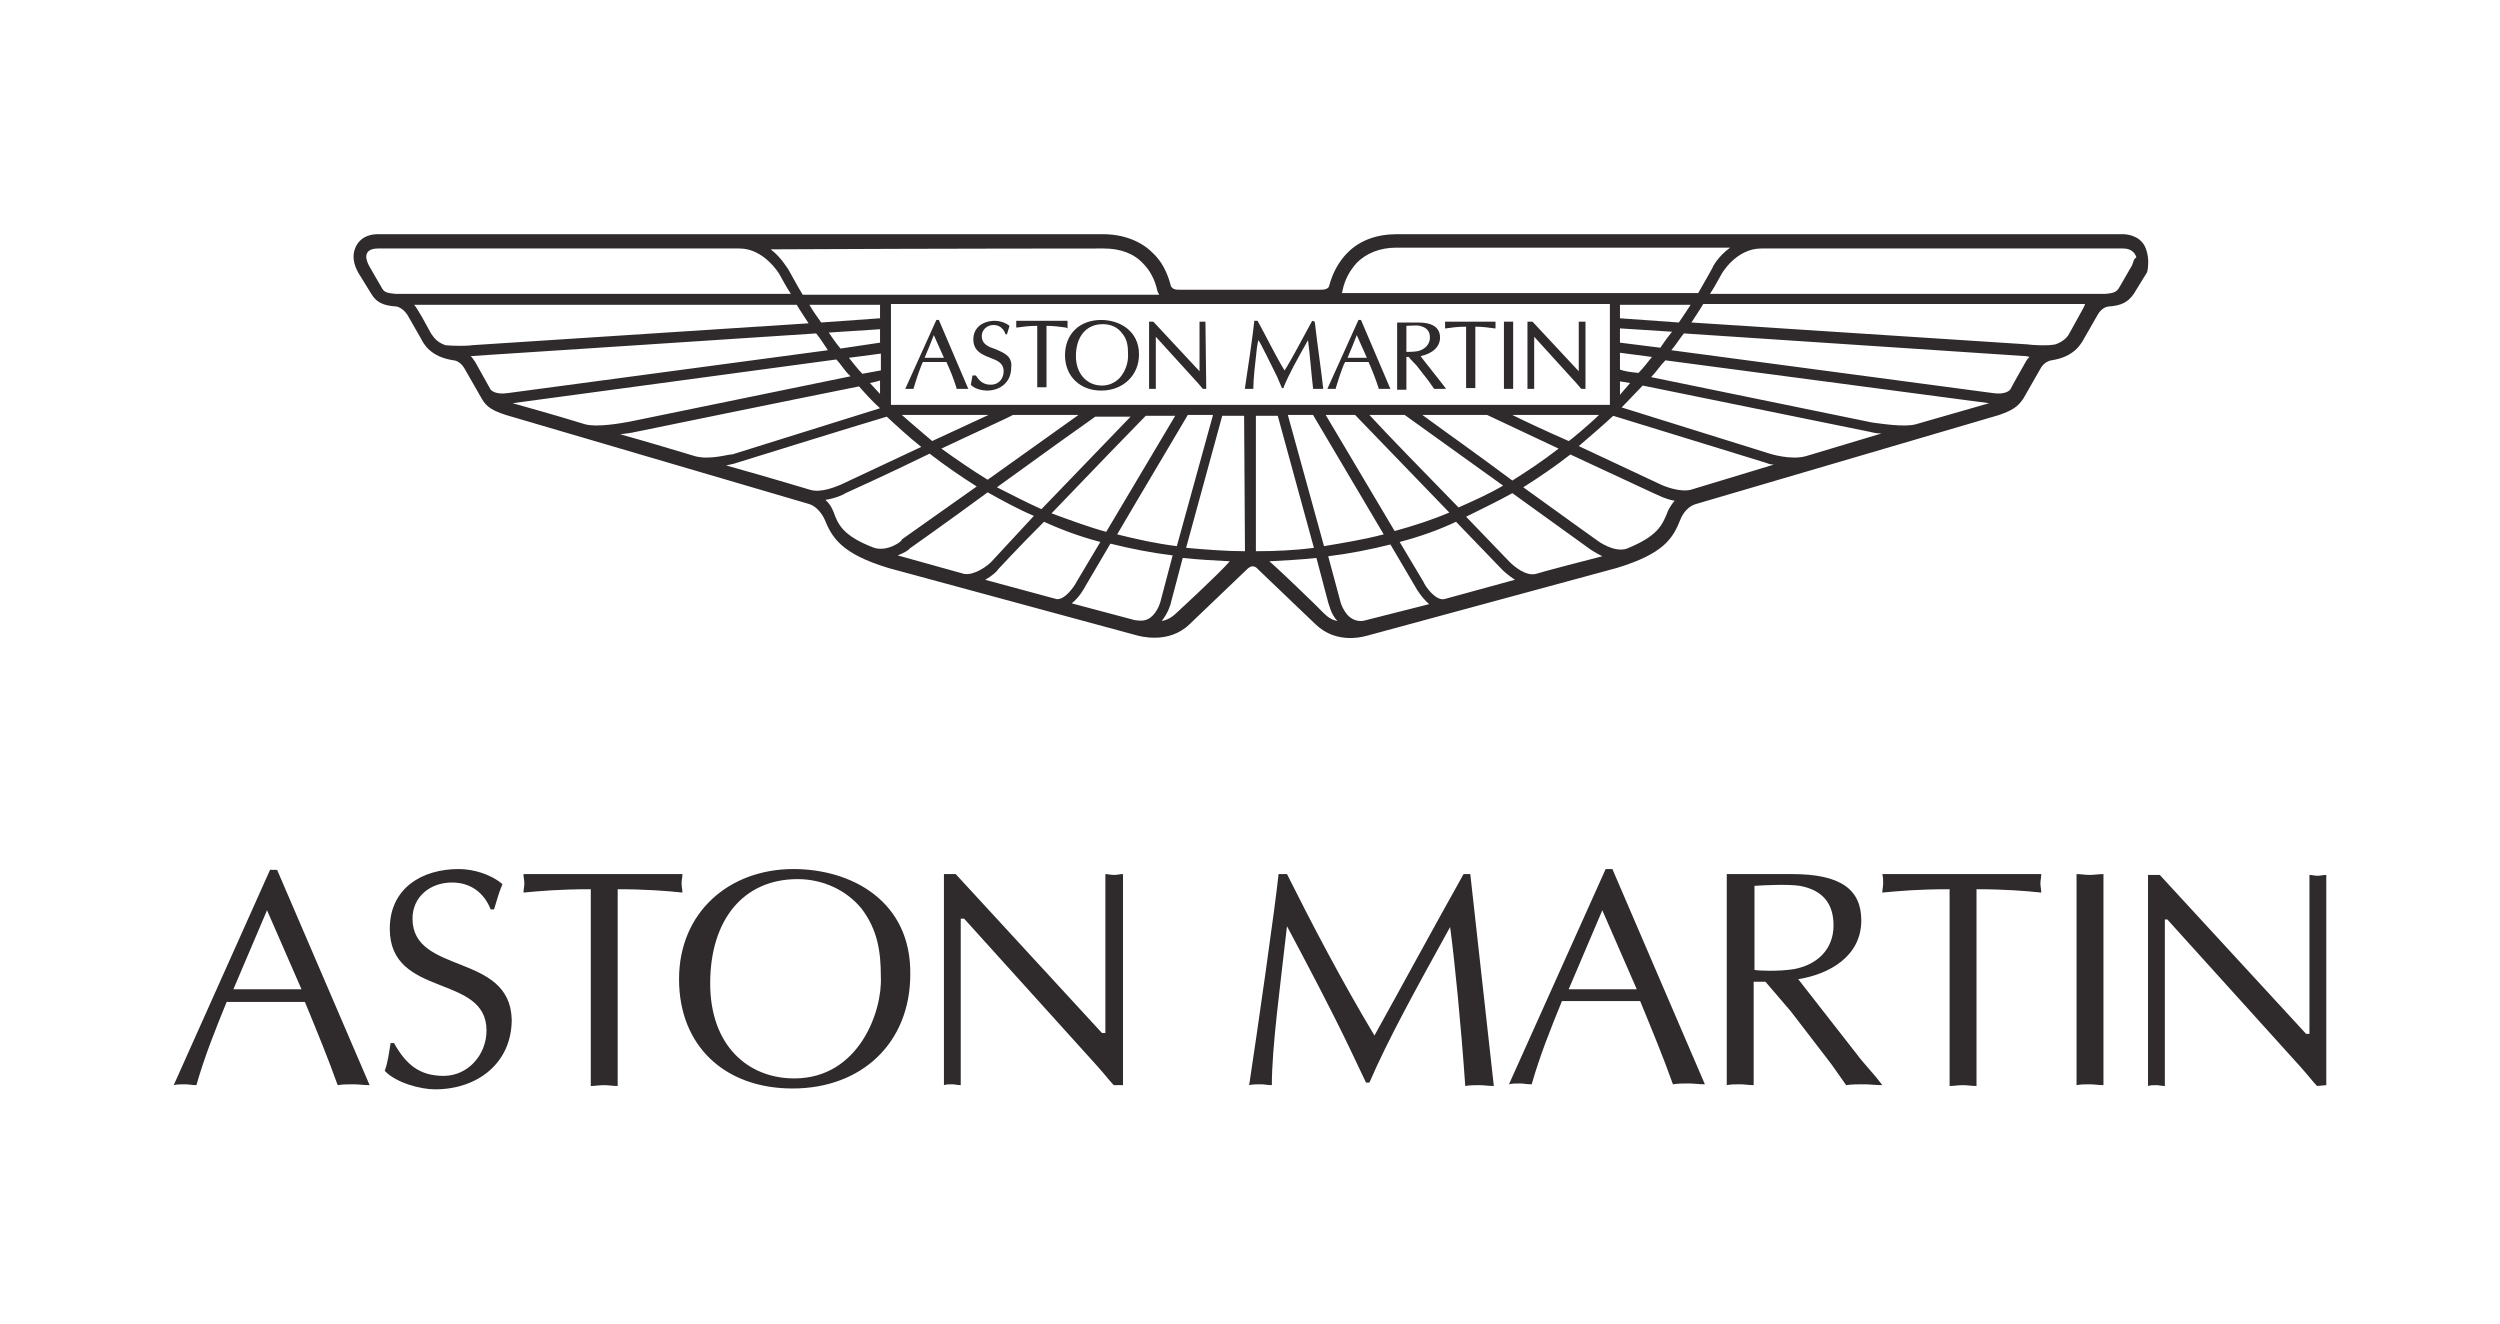 <?xml version="1.0" encoding="utf-8"?>
<svg xmlns="http://www.w3.org/2000/svg" fill="none" height="36" viewBox="0 0 68 36" width="68">
<path d="M58.335 6.69C58.175 6.393 57.832 6.37 57.74 6.37H38.003C37.454 6.37 36.996 6.53 36.653 6.873C36.425 7.102 36.242 7.422 36.15 7.788C36.15 7.788 36.127 7.88 35.944 7.88H32.056C31.896 7.88 31.873 7.811 31.85 7.788C31.759 7.422 31.599 7.102 31.347 6.873C31.027 6.553 30.547 6.37 29.998 6.37H10.283C10.145 6.37 9.848 6.393 9.688 6.69C9.619 6.828 9.551 7.056 9.734 7.399L10.1 7.994C10.237 8.223 10.42 8.314 10.786 8.337C10.786 8.337 10.946 8.36 11.083 8.566L11.449 9.206C11.518 9.343 11.701 9.709 12.341 9.801C12.364 9.801 12.524 9.824 12.638 10.03L13.096 10.83C13.233 11.082 13.416 11.173 13.759 11.287L22.016 13.712C22.29 13.803 22.427 14.123 22.427 14.123C22.633 14.627 22.885 15.061 24.166 15.45L30.913 17.28C31.004 17.303 31.782 17.531 32.353 16.982L33.931 15.473C33.931 15.473 34 15.404 34.069 15.404C34.16 15.404 34.206 15.473 34.206 15.473L35.784 16.982C36.379 17.554 37.133 17.303 37.225 17.28L43.972 15.45C45.253 15.061 45.504 14.649 45.71 14.123C45.71 14.123 45.824 13.803 46.122 13.712L54.378 11.287C54.699 11.173 54.882 11.082 55.041 10.83L55.499 10.03C55.591 9.847 55.774 9.801 55.796 9.801C56.414 9.709 56.597 9.366 56.688 9.206L57.054 8.566C57.169 8.36 57.329 8.337 57.352 8.337C57.695 8.314 57.878 8.223 58.038 7.994L58.404 7.399C58.472 7.079 58.404 6.828 58.335 6.69ZM36.516 7.902C36.584 7.582 36.722 7.354 36.905 7.148C37.156 6.896 37.522 6.736 37.98 6.736H47.06C46.739 6.965 46.579 7.262 46.579 7.285C46.465 7.491 46.351 7.697 46.191 7.971H36.493C36.516 7.948 36.516 7.902 36.516 7.902ZM44.063 10.052V9.595L44.933 9.709C44.818 9.847 44.704 10.007 44.566 10.144C44.338 10.121 44.178 10.098 44.063 10.052ZM44.338 10.418C44.247 10.533 44.155 10.624 44.063 10.739V10.373L44.338 10.418ZM44.063 9.32V8.932L45.481 9.023C45.367 9.16 45.253 9.32 45.161 9.458L44.063 9.32ZM44.063 8.657V8.291H45.985C45.893 8.429 45.779 8.611 45.664 8.772L44.063 8.657ZM30.02 6.759C30.478 6.759 30.844 6.896 31.096 7.171C31.278 7.354 31.416 7.605 31.484 7.925L31.53 8.017H21.833C21.695 7.788 21.444 7.331 21.444 7.331C21.421 7.308 21.261 7.011 20.963 6.782C25.629 6.759 30.02 6.759 30.02 6.759ZM23.456 10.167C23.319 10.03 23.205 9.869 23.09 9.732L23.96 9.618V10.075L23.456 10.167ZM23.937 10.35V10.716C23.845 10.624 23.754 10.51 23.662 10.418C23.777 10.396 23.868 10.373 23.937 10.35ZM22.862 9.481C22.747 9.343 22.633 9.183 22.542 9.046L23.937 8.955V9.32L22.862 9.481ZM23.937 8.657L22.336 8.772C22.221 8.611 22.107 8.451 22.016 8.291H23.937V8.657ZM10.763 7.994C10.511 7.971 10.443 7.948 10.374 7.811C10.374 7.811 10.054 7.262 10.031 7.216C9.985 7.125 9.962 7.033 9.962 6.988C9.962 6.85 10.054 6.759 10.283 6.759H20.117C20.78 6.759 21.192 7.445 21.192 7.445C21.284 7.605 21.375 7.788 21.512 7.994H10.763ZM12.112 9.389C11.861 9.298 11.792 9.16 11.723 9.069C11.586 8.817 11.38 8.429 11.266 8.291H21.672C21.764 8.451 21.878 8.611 21.993 8.794L12.844 9.389C12.73 9.412 12.318 9.412 12.112 9.389ZM13.805 10.693C13.485 10.739 13.37 10.624 13.347 10.601L12.913 9.824C12.867 9.778 12.844 9.709 12.799 9.686C12.844 9.686 22.199 9.069 22.199 9.069C22.313 9.206 22.427 9.389 22.519 9.526L13.805 10.693ZM15.909 11.539C15.017 11.264 14.262 11.059 13.942 10.967L22.747 9.778C22.885 9.915 22.976 10.098 23.136 10.235L17.121 11.47C16.87 11.516 16.229 11.63 15.909 11.539ZM18.905 12.408C18.219 12.202 17.533 11.996 16.87 11.813C17.052 11.791 17.19 11.768 17.19 11.768C17.19 11.768 21.535 10.876 23.365 10.51C23.548 10.716 23.731 10.921 23.937 11.104L19.911 12.362C19.866 12.339 19.317 12.523 18.905 12.408ZM22.038 13.323C21.947 13.3 20.986 13.003 19.751 12.66C19.866 12.637 19.957 12.614 19.957 12.614C19.957 12.614 23.342 11.562 24.12 11.333C24.417 11.608 24.714 11.882 25.058 12.156L22.862 13.186C22.747 13.232 22.336 13.414 22.038 13.323ZM29.334 11.287L26.864 13.049C26.453 12.797 26.018 12.5 25.606 12.202C26.521 11.768 27.39 11.379 27.55 11.287H29.334ZM30.089 14.466C29.586 14.329 29.106 14.146 28.602 13.963C29.632 12.888 30.867 11.608 31.164 11.31H31.965L30.089 14.466ZM32.308 11.287H32.994L32.01 14.855C31.461 14.787 30.935 14.672 30.387 14.535C31.096 13.323 32.056 11.722 32.308 11.287ZM28.328 13.849C27.916 13.666 27.527 13.46 27.116 13.254C28.282 12.408 29.494 11.539 29.792 11.333H30.752L28.328 13.849ZM25.355 11.996C25.332 11.974 24.76 11.493 24.531 11.287H26.887L25.355 11.996ZM23.777 14.901C22.93 14.581 22.793 14.261 22.679 13.941C22.656 13.895 22.61 13.735 22.45 13.597C22.747 13.552 22.976 13.437 22.999 13.414C22.999 13.414 24.166 12.888 25.286 12.339C25.698 12.66 26.132 12.957 26.567 13.232L24.531 14.672C24.554 14.718 24.143 15.015 23.777 14.901ZM26.224 15.61L24.417 15.107C24.6 15.038 24.737 14.947 24.737 14.924C24.737 14.924 25.744 14.215 26.864 13.392C27.276 13.62 27.688 13.849 28.122 14.032L26.956 15.29C26.841 15.404 26.498 15.656 26.224 15.61ZM28.74 16.296L26.796 15.77C27.002 15.656 27.139 15.519 27.139 15.496C27.139 15.496 27.688 14.901 28.397 14.192C28.9 14.421 29.403 14.604 29.929 14.741L29.289 15.816C29.22 15.953 28.968 16.319 28.74 16.296ZM31.576 16.319C31.576 16.319 31.507 16.662 31.256 16.822C31.141 16.891 31.027 16.891 30.867 16.868L29.151 16.411C29.357 16.25 29.494 15.999 29.517 15.953C29.517 15.953 29.815 15.45 30.203 14.787C30.752 14.924 31.324 15.038 31.896 15.107L31.576 16.319ZM32.01 16.662C31.873 16.799 31.736 16.868 31.599 16.891C31.782 16.662 31.85 16.411 31.85 16.388L32.17 15.176C32.582 15.221 33.017 15.244 33.451 15.267C33.154 15.61 32.01 16.662 32.01 16.662ZM33.863 14.993C33.337 14.993 32.788 14.947 32.262 14.901L33.245 11.31H33.84L33.863 14.993ZM24.234 11.013V8.268H43.789V11.013H24.234ZM36.059 11.287H36.859L39.421 13.941C38.94 14.146 38.437 14.306 37.934 14.444L36.059 11.287ZM37.637 14.535C37.111 14.672 36.562 14.764 36.013 14.855L35.029 11.287H35.715L37.637 14.535ZM37.248 11.287H38.208L40.884 13.209C40.496 13.437 40.084 13.62 39.672 13.803C38.803 12.911 37.728 11.813 37.248 11.287ZM38.689 11.287H40.45L42.394 12.202C41.982 12.523 41.57 12.797 41.136 13.071C40.221 12.385 39.215 11.676 38.689 11.287ZM41.136 11.287H43.492C43.263 11.516 42.691 11.996 42.668 11.996C42.097 11.745 41.548 11.493 41.136 11.287ZM34.16 14.993V11.31H34.755L35.738 14.901C35.212 14.97 34.686 14.993 34.16 14.993ZM35.761 16.433C35.761 16.433 34.846 15.541 34.526 15.267C34.961 15.244 35.395 15.221 35.807 15.176L36.127 16.388C36.15 16.433 36.196 16.708 36.379 16.891C36.15 16.845 36.081 16.754 35.761 16.433ZM37.156 16.868C37.019 16.914 36.882 16.891 36.767 16.822C36.539 16.685 36.447 16.342 36.447 16.319L36.127 15.13C36.699 15.061 37.271 14.947 37.82 14.81L38.506 15.976C38.529 16.022 38.666 16.25 38.872 16.433L37.156 16.868ZM39.283 16.296C39.055 16.342 38.78 15.976 38.712 15.816L38.071 14.741C38.597 14.604 39.123 14.421 39.604 14.192L40.861 15.496C40.884 15.519 40.999 15.633 41.205 15.77L39.283 16.296ZM42.097 15.519L41.776 15.61C41.502 15.679 41.182 15.404 41.067 15.29C41.067 15.29 40.564 14.764 39.878 14.055C40.29 13.849 40.724 13.643 41.136 13.414L43.263 14.947C43.263 14.947 43.4 15.038 43.583 15.13C43.126 15.244 42.097 15.519 42.097 15.519ZM45.344 13.963C45.207 14.284 45.093 14.581 44.247 14.924C43.903 15.038 43.469 14.718 43.469 14.718C43.469 14.718 42.508 14.032 41.433 13.254C41.868 12.98 42.303 12.683 42.714 12.362L45.024 13.437C45.047 13.437 45.276 13.575 45.55 13.62C45.413 13.78 45.344 13.941 45.344 13.963ZM45.985 13.323C45.688 13.392 45.276 13.232 45.138 13.163C45.138 13.163 44.063 12.66 42.943 12.134C43.263 11.859 43.583 11.585 43.88 11.31L48.043 12.591C48.043 12.591 48.135 12.637 48.249 12.637L45.985 13.323ZM49.118 12.408C48.706 12.523 48.135 12.339 48.135 12.339L44.109 11.082C44.315 10.876 44.498 10.67 44.681 10.487L50.856 11.745C50.879 11.745 50.993 11.791 51.176 11.791L49.118 12.408ZM52.114 11.539C51.794 11.63 51.131 11.516 50.925 11.493C50.925 11.493 46.808 10.647 44.91 10.258C45.047 10.121 45.161 9.938 45.299 9.801L54.104 10.967L52.114 11.539ZM55.11 9.824C55.11 9.824 54.744 10.464 54.676 10.601C54.653 10.624 54.538 10.739 54.218 10.693L45.459 9.526C45.596 9.366 45.688 9.206 45.802 9.069L55.087 9.686C55.11 9.686 55.133 9.686 55.202 9.709C55.179 9.732 55.133 9.778 55.11 9.824ZM56.665 8.383L56.299 9.046C56.254 9.138 56.162 9.275 55.911 9.366C55.705 9.412 55.293 9.389 55.133 9.366L46.007 8.772C46.122 8.589 46.236 8.429 46.328 8.268H56.711C56.711 8.291 56.688 8.337 56.665 8.383ZM57.992 7.216L57.649 7.811C57.58 7.925 57.535 7.971 57.26 7.994H46.511C46.648 7.788 46.739 7.605 46.831 7.445C46.831 7.445 47.22 6.759 47.906 6.759H57.74C57.855 6.759 57.969 6.782 58.061 6.896C58.061 6.919 58.106 6.942 58.106 7.011C58.038 7.033 58.038 7.102 57.992 7.216Z" fill="#2F2A2C"/>
<path d="M25.537 8.703H25.469L24.623 10.578H24.851V10.556C24.92 10.327 24.988 10.121 25.08 9.892L25.103 9.847H25.743C25.835 10.052 25.926 10.258 26.018 10.556V10.578H26.338L25.537 8.703ZM25.149 9.732C25.172 9.686 25.377 9.183 25.4 9.115C25.423 9.16 25.652 9.686 25.675 9.732H25.149ZM27.093 9.503C26.887 9.435 26.704 9.366 26.704 9.137C26.704 8.977 26.841 8.84 27.024 8.84C27.161 8.84 27.276 8.909 27.344 9.069V9.092H27.39L27.459 8.863C27.344 8.772 27.184 8.726 27.07 8.726C26.704 8.726 26.475 8.932 26.475 9.229C26.475 9.549 26.704 9.641 26.933 9.732C27.116 9.801 27.299 9.869 27.299 10.098C27.299 10.304 27.161 10.464 26.955 10.464C26.773 10.464 26.658 10.395 26.544 10.212H26.452L26.407 10.464C26.498 10.578 26.727 10.624 26.841 10.624C27.23 10.624 27.504 10.373 27.504 10.007C27.55 9.686 27.299 9.595 27.093 9.503ZM29.037 8.932V8.726H27.642V8.909H27.664C27.825 8.886 27.985 8.863 28.213 8.863V10.533H28.465V8.863C28.648 8.863 28.831 8.886 28.991 8.909L29.037 8.932ZM29.952 8.703C29.357 8.703 28.968 9.092 28.968 9.664C28.968 10.235 29.38 10.624 29.952 10.624C30.546 10.624 30.981 10.212 30.981 9.641C30.981 9 30.455 8.703 29.952 8.703ZM30.455 10.281C30.317 10.418 30.157 10.487 29.974 10.487C29.563 10.487 29.265 10.167 29.265 9.686C29.265 9.16 29.54 8.817 29.997 8.817C30.226 8.817 30.409 8.909 30.523 9.069C30.661 9.229 30.683 9.412 30.683 9.641V9.686C30.683 9.869 30.615 10.098 30.455 10.281ZM32.788 8.749H32.627V10.098C32.605 10.075 31.37 8.749 31.37 8.749H31.255V10.578H31.438V9.16C31.461 9.183 32.582 10.418 32.582 10.418L32.719 10.578H32.81L32.788 8.749ZM35.761 8.749L35.692 8.726L35.258 9.526C35.258 9.526 34.983 10.03 34.938 10.075C34.663 9.618 34.434 9.137 34.206 8.726H34.114V8.749C34.091 9.023 33.931 10.121 33.862 10.556V10.578H34.091V10.556C34.091 10.304 34.137 9.915 34.183 9.503C34.183 9.503 34.206 9.32 34.228 9.252C34.274 9.298 34.594 9.961 34.732 10.235L34.869 10.556H34.915V10.533C35.052 10.19 35.281 9.778 35.578 9.252C35.624 9.572 35.669 10.19 35.715 10.556V10.578H35.99V10.556C35.944 10.121 35.852 9.526 35.761 8.749ZM37.019 8.703H36.95L36.104 10.578H36.333V10.556C36.401 10.327 36.47 10.121 36.561 9.892C36.561 9.892 36.584 9.869 36.584 9.847H37.225C37.316 10.052 37.408 10.281 37.499 10.556V10.578H37.819L37.019 8.703ZM36.653 9.732C36.676 9.686 36.882 9.183 36.904 9.115C36.927 9.16 37.156 9.686 37.179 9.732H36.653ZM38.643 9.686C38.963 9.618 39.169 9.435 39.169 9.183C39.169 8.909 38.963 8.772 38.574 8.772H38.002V10.601H38.254V9.709H38.322C38.322 9.732 38.528 9.938 38.528 9.938L38.849 10.35L39.009 10.578H39.329C39.352 10.578 38.643 9.709 38.643 9.686ZM38.254 9.572V8.863C38.368 8.863 38.528 8.84 38.62 8.863C38.803 8.909 38.894 9 38.894 9.183C38.894 9.366 38.757 9.503 38.574 9.549C38.46 9.572 38.3 9.572 38.254 9.572ZM40.678 8.749H39.306V8.932H39.329C39.489 8.909 39.649 8.886 39.878 8.886V10.556H40.129V8.886C40.312 8.886 40.495 8.909 40.655 8.932H40.678V8.749ZM40.907 8.749H41.158V10.578H40.907V8.749ZM42.942 10.098C42.92 10.075 41.684 8.749 41.684 8.749H41.547V10.578H41.73V9.16C41.753 9.183 42.874 10.418 42.874 10.418L43.011 10.578H43.125V8.749H42.942V10.098ZM21.581 23.638C19.843 23.638 18.47 24.804 18.47 26.634C18.47 28.441 19.705 29.607 21.558 29.607C23.433 29.607 24.76 28.372 24.76 26.497C24.783 24.507 23.159 23.638 21.581 23.638ZM21.604 29.333C20.346 29.333 19.317 28.441 19.317 26.748C19.317 25.033 20.208 23.912 21.695 23.912C22.381 23.912 23.022 24.21 23.433 24.713C23.868 25.285 23.959 25.879 23.959 26.565C24.005 27.503 23.365 29.333 21.604 29.333ZM18.539 24.027C18.539 23.935 18.562 23.867 18.562 23.775H14.239C14.239 23.867 14.262 23.935 14.262 24.027C14.262 24.118 14.239 24.187 14.239 24.278C14.719 24.233 15.223 24.187 16.069 24.187V29.539C16.183 29.539 16.297 29.516 16.435 29.516C16.549 29.516 16.663 29.539 16.801 29.539V24.187C17.555 24.187 18.15 24.233 18.562 24.278C18.562 24.21 18.539 24.118 18.539 24.027ZM11.22 24.987C11.22 24.393 11.7 24.004 12.295 24.004C12.798 24.004 13.164 24.278 13.347 24.736H13.438C13.507 24.507 13.576 24.255 13.667 24.049C13.347 23.775 12.867 23.638 12.478 23.638C11.472 23.638 10.602 24.164 10.602 25.262C10.602 27.16 13.233 26.474 13.233 28.029C13.233 28.692 12.729 29.264 12.066 29.264C11.403 29.264 11.037 28.944 10.717 28.372H10.625C10.58 28.624 10.557 28.875 10.465 29.127C10.763 29.447 11.426 29.63 11.838 29.63C12.981 29.63 13.919 28.921 13.919 27.732C13.873 25.902 11.22 26.52 11.22 24.987ZM30.066 23.775V28.098H29.974L25.995 23.775H25.675V29.516C25.743 29.493 25.812 29.493 25.903 29.493C25.972 29.493 26.041 29.516 26.132 29.516V24.987H26.224L29.86 29.013C30.043 29.218 30.203 29.424 30.295 29.516H30.546V23.775C30.455 23.775 30.386 23.798 30.317 23.798C30.203 23.798 30.134 23.775 30.066 23.775ZM7.355 23.638L4.725 29.516C4.816 29.493 4.908 29.493 5.022 29.493C5.136 29.493 5.228 29.516 5.342 29.516C5.571 28.715 5.868 27.983 6.165 27.252H8.293C8.613 28.029 8.933 28.807 9.185 29.516C9.322 29.493 9.482 29.493 9.619 29.493C9.756 29.493 9.894 29.516 10.054 29.516L7.538 23.661H7.355V23.638ZM6.348 26.908L7.263 24.759L8.201 26.908H6.348ZM56.482 23.775V29.516C56.597 29.493 56.711 29.493 56.848 29.493C56.963 29.493 57.077 29.516 57.214 29.516V23.775C57.077 23.775 56.963 23.798 56.848 23.798C56.711 23.798 56.597 23.775 56.482 23.775ZM51.199 23.775C51.222 23.867 51.222 23.935 51.222 24.027C51.222 24.118 51.199 24.187 51.199 24.278C51.679 24.233 52.182 24.187 53.029 24.187V29.539C53.143 29.539 53.257 29.516 53.395 29.516C53.509 29.516 53.623 29.539 53.761 29.539V24.187C54.515 24.187 55.11 24.233 55.522 24.278C55.522 24.187 55.499 24.118 55.499 24.027C55.499 23.935 55.522 23.867 55.522 23.775H51.199ZM50.627 28.83L48.912 26.634C49.758 26.497 50.627 26.016 50.627 25.033C50.627 24.187 50.055 23.775 48.752 23.775H46.968V29.516C47.082 29.493 47.197 29.493 47.334 29.493C47.448 29.493 47.562 29.516 47.7 29.516V26.703H48.02L48.706 27.503L49.69 28.784C49.872 29.013 50.032 29.264 50.215 29.516C50.353 29.493 50.536 29.493 50.696 29.493C50.856 29.493 51.016 29.516 51.199 29.516L51.039 29.31L50.627 28.83ZM47.722 26.382V24.095C48.066 24.072 48.638 24.049 48.957 24.095C49.575 24.21 49.872 24.576 49.872 25.17C49.872 25.834 49.415 26.245 48.797 26.36C48.363 26.428 47.837 26.405 47.722 26.382ZM39.992 23.775H39.809C38.963 25.285 38.185 26.726 37.385 28.166C36.493 26.68 35.669 25.102 35.006 23.775H34.777C34.686 24.667 34.183 28.166 33.977 29.516C34.068 29.493 34.183 29.493 34.297 29.493C34.389 29.493 34.48 29.516 34.594 29.516C34.594 28.486 34.823 26.817 35.006 25.193C35.578 26.268 36.172 27.389 36.699 28.486L37.156 29.447H37.248C37.751 28.281 38.483 26.954 39.443 25.216C39.557 26.039 39.74 27.869 39.855 29.539C39.992 29.516 40.106 29.516 40.244 29.516C40.381 29.516 40.472 29.539 40.632 29.539C40.45 27.915 40.221 25.856 39.992 23.775ZM63.275 29.516V23.798C63.184 23.798 63.115 23.821 63.046 23.821C62.955 23.821 62.886 23.798 62.817 23.798V28.121H62.726L58.746 23.798H58.426V29.539C58.495 29.516 58.563 29.516 58.655 29.516C58.724 29.516 58.792 29.539 58.884 29.539V25.01H58.952L62.589 29.035C62.772 29.241 62.932 29.447 63.023 29.539L63.275 29.516ZM43.674 23.638L41.044 29.493C41.136 29.47 41.227 29.47 41.342 29.47C41.433 29.47 41.524 29.493 41.662 29.493C41.89 28.692 42.188 27.96 42.485 27.229H44.612C44.932 28.006 45.253 28.784 45.504 29.493C45.641 29.47 45.778 29.47 45.939 29.47C46.076 29.47 46.213 29.493 46.373 29.493L43.857 23.638H43.674ZM42.668 26.908L43.583 24.759L44.52 26.908H42.668Z" fill="#2F2A2C"/>
</svg>